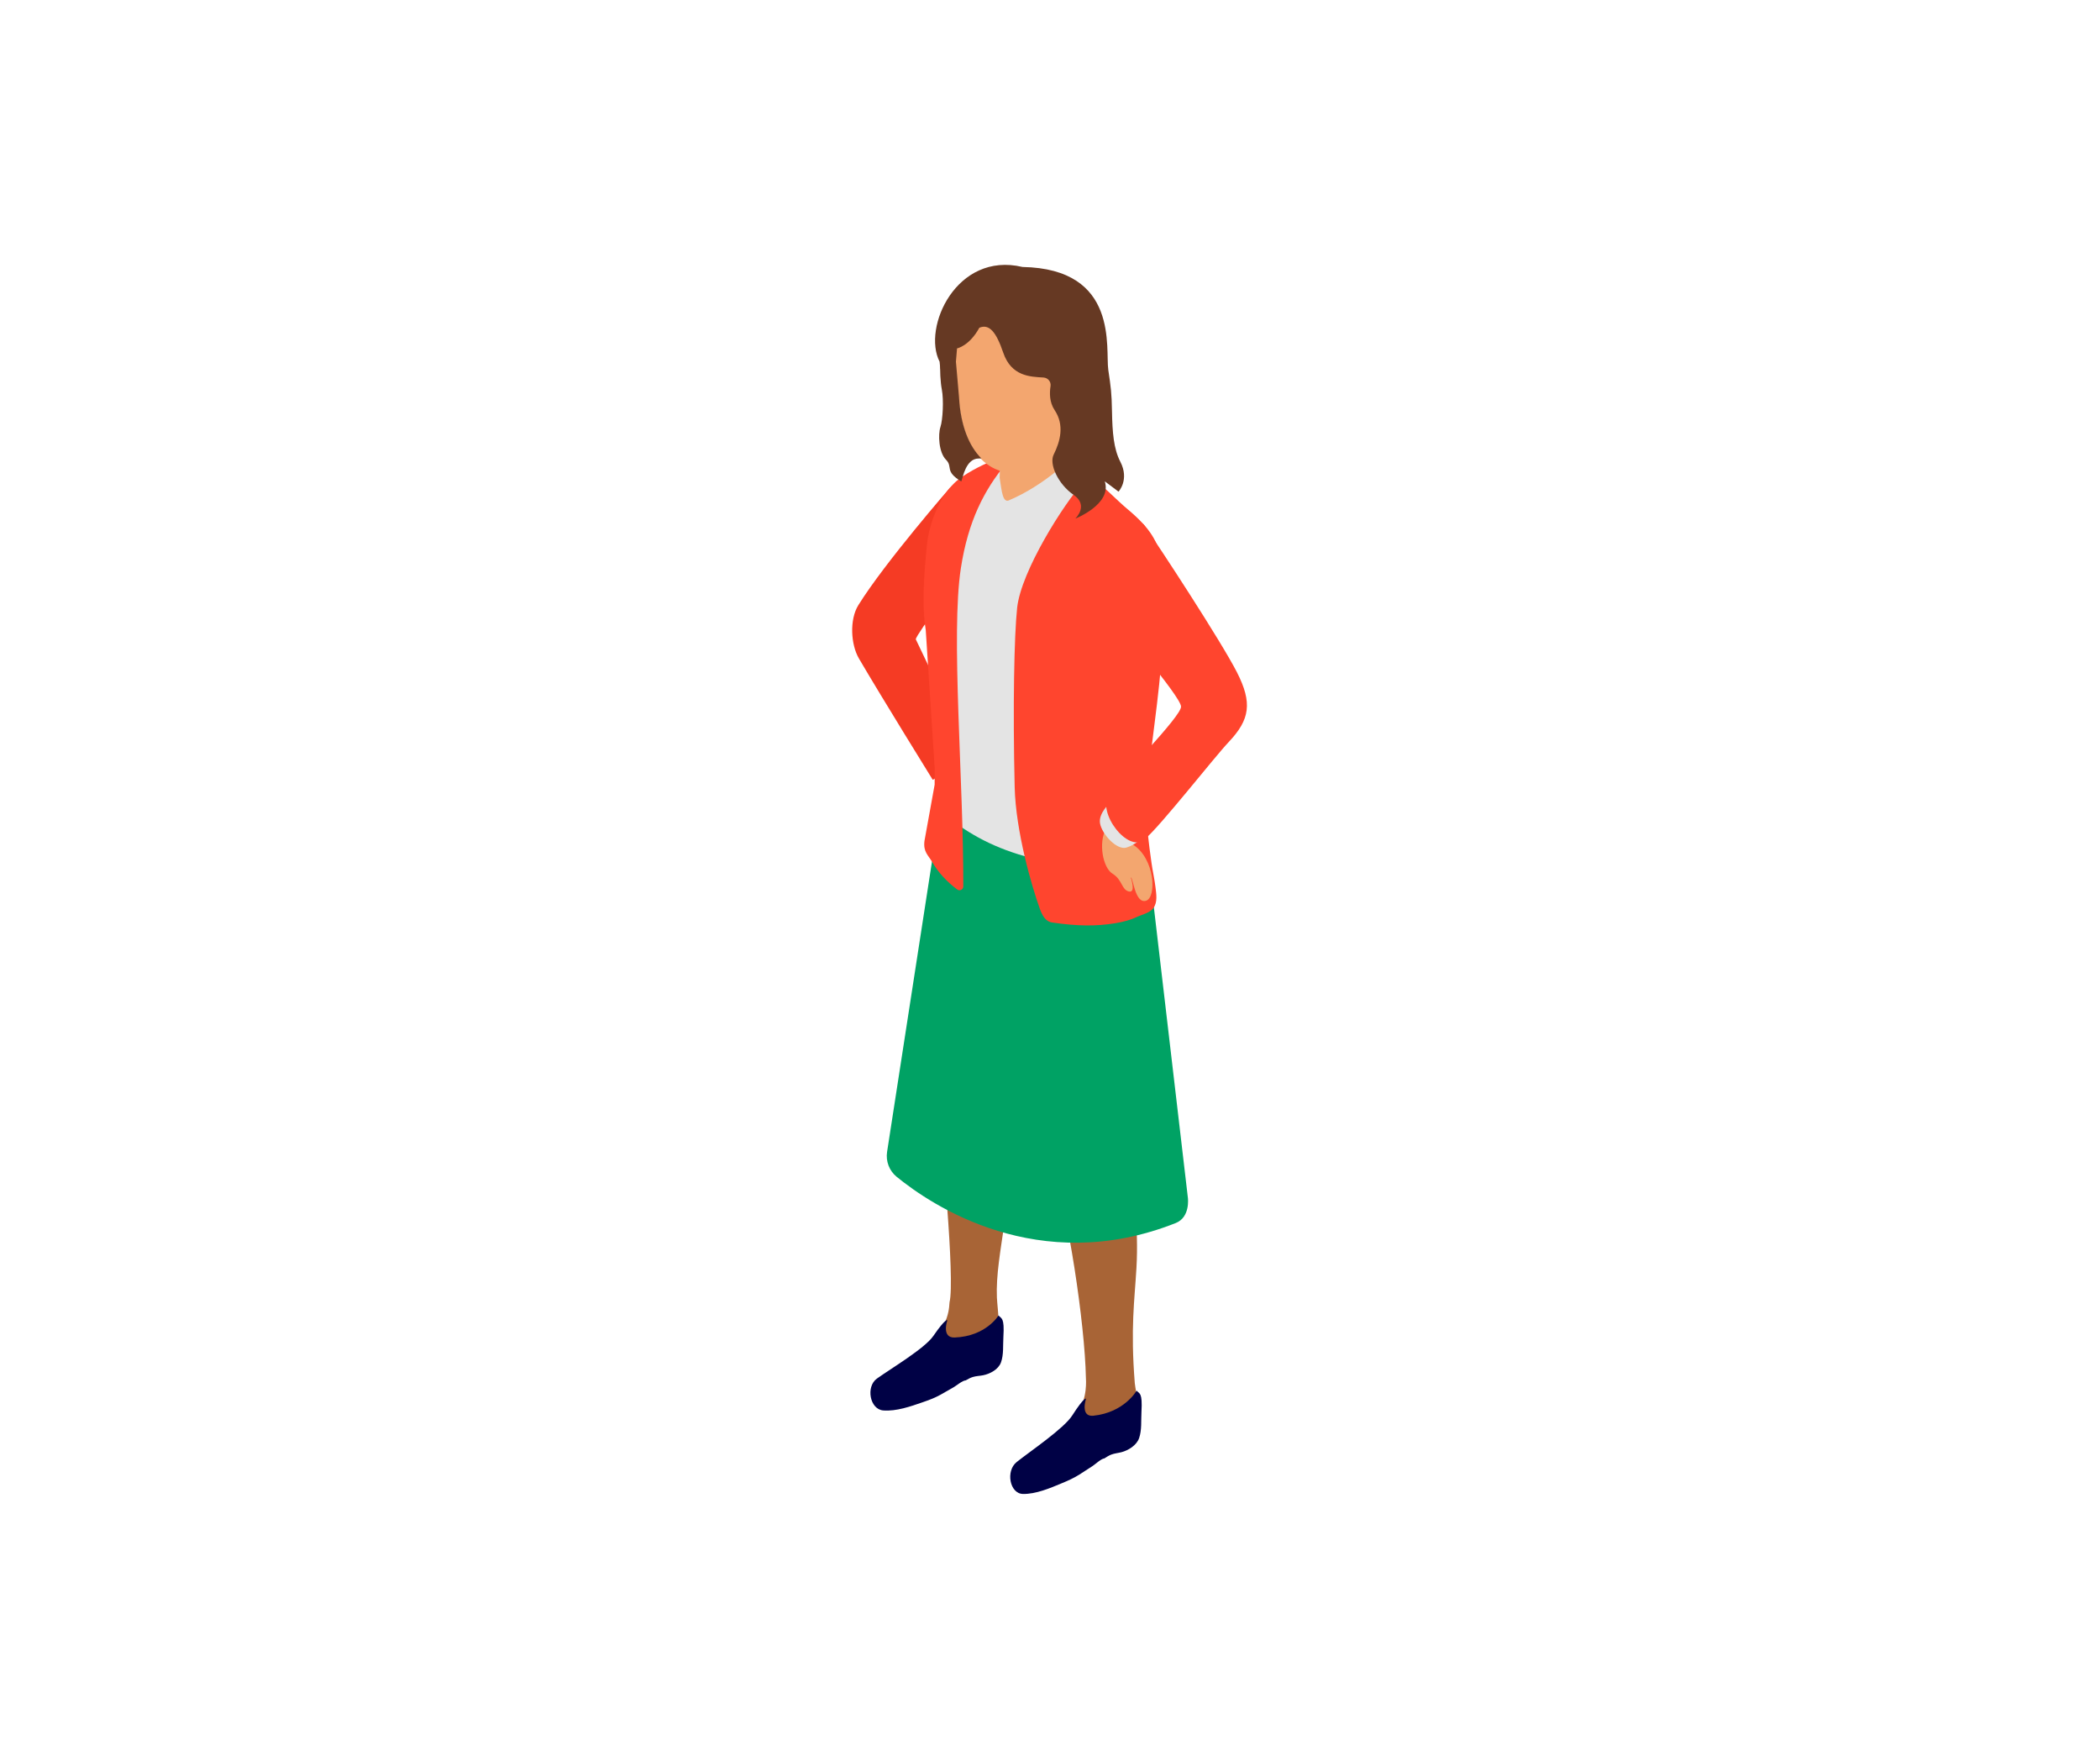 <?xml version="1.0" encoding="UTF-8"?>
<svg xmlns="http://www.w3.org/2000/svg" xmlns:xlink="http://www.w3.org/1999/xlink" width="940" zoomAndPan="magnify" viewBox="0 0 705 591" height="788" preserveAspectRatio="xMidYMid meet" version="1.0">
  <defs>
    <clipPath id="e55b42c4a6">
      <path d="M 286.086 163 L 327 163 L 327 262 L 286.086 262 Z M 286.086 163 " clip-rule="nonzero"></path>
    </clipPath>
    <clipPath id="bd6859e177">
      <path d="M 339 466 L 384 466 L 384 501.445 L 339 501.445 Z M 339 466 " clip-rule="nonzero"></path>
    </clipPath>
    <clipPath id="f3b5dbcc6a">
      <path d="M 371 175 L 418.613 175 L 418.613 283 L 371 283 Z M 371 175 " clip-rule="nonzero"></path>
    </clipPath>
    <clipPath id="bf44fb3f1a">
      <path d="M 313 88.895 L 378 88.895 L 378 175 L 313 175 Z M 313 88.895 " clip-rule="nonzero"></path>
    </clipPath>
  </defs>
  <g clip-path="url(#e55b42c4a6)">
    <path fill="#f53b24" d="M 319.113 163.48 C 319.113 163.48 297.047 188.793 288.145 203.141 C 285.137 207.988 285.625 216.348 288.344 221.004 C 296.02 234.137 313.133 261.738 313.133 261.738 L 326.809 253.82 L 320.371 241.648 L 307.434 214.555 C 307.68 212.789 323.324 191.914 323.324 191.914 Z M 319.113 163.48 " fill-opacity="1" fill-rule="nonzero"></path>
  </g>
  <path fill="#a86436" d="M 313.723 280.191 C 313.785 280.434 313.812 280.668 313.797 280.918 C 313.629 283.648 312.617 301.785 313.191 328.969 C 313.727 354.223 314.66 362.414 314.805 363.883 C 314.828 364.113 314.816 364.324 314.77 364.551 C 314.52 365.754 313.777 370.105 314.84 374.91 C 316.094 380.57 320.66 429.535 318.777 437.078 C 318.605 437.777 319.168 445.359 310.559 452.125 C 306.633 455.211 302.703 461.391 299.574 463.676 C 295.668 466.523 297.246 468.82 298.238 470.027 C 301.469 473.957 330.57 453.504 333.125 453.059 C 336.836 452.414 334.836 439.379 334.672 435.496 C 334.047 420.66 340.781 402.148 339.156 376.371 C 339.145 376.172 339.129 375.973 339.152 375.773 C 343.312 343.496 343.883 327.711 343.926 326.402 C 343.926 326.336 343.926 326.281 343.922 326.219 L 341.5 277.922 C 341.441 276.691 340.426 275.723 339.195 275.723 L 315.543 275.723 C 314.027 275.723 312.922 277.164 313.309 278.637 Z M 313.723 280.191 " fill-opacity="1" fill-rule="nonzero"></path>
  <path fill="#a86436" d="M 380.059 336.812 C 388.734 302.668 383.355 286.906 382.719 283.035 C 382.652 282.629 382.5 282.25 382.234 281.93 C 370.23 267.32 332.141 270.082 331.105 280.449 C 330.242 289.109 331.934 312.41 332.551 320.277 C 332.684 321.953 333.531 323.488 334.875 324.488 L 338.621 327.277 C 339.125 327.656 342.633 328.238 342.707 328.867 C 346.707 361.805 350.184 376.43 351.258 379.277 C 351.383 379.605 351.43 379.941 351.395 380.293 C 351.262 381.586 351.172 385.484 353.555 392.395 C 358.379 406.355 364.191 443.926 364.555 462.469 C 364.562 462.836 365.191 469.367 361.734 474.016 C 356.988 480.395 349.137 487.281 344.391 491.105 C 344.266 491.207 344.168 491.344 344.059 491.465 C 343.566 491.879 342.422 493.031 341.023 493.766 C 339.883 494.363 339.707 496.727 341.785 496.961 C 341.848 497.117 341.914 497.258 341.992 497.348 C 350.512 506.699 368.094 486.312 377.43 481.285 C 384.586 477.43 381.227 467.578 380.965 464.273 C 379.488 445.594 380.891 436.535 381.52 425.613 C 382.344 411.434 380.355 398.449 379.312 393.727 C 378.27 389.027 378.363 365.582 379.996 337.547 C 380.012 337.305 380 337.051 380.059 336.812 Z M 380.059 336.812 " fill-opacity="1" fill-rule="nonzero"></path>
  <path fill="#00a264" d="M 315.391 272.93 L 297.805 386.629 C 297.328 389.777 298.535 392.945 300.992 394.961 C 312.582 404.445 348.637 428.738 394.703 410.512 C 399.68 408.543 398.789 402.035 398.789 402.035 L 386.215 294.676 Z M 315.391 272.93 " fill-opacity="1" fill-rule="nonzero"></path>
  <path fill="#e4e4e4" d="M 384.949 187.945 C 383.945 182.898 384.445 180.707 376.434 174.016 C 372.277 170.547 370.062 162.652 364.41 158.547 C 364.203 158.387 363.996 158.242 363.773 158.082 C 363.391 157.793 363.008 157.523 362.609 157.219 C 361.383 156.309 360.078 155.352 358.68 154.312 C 350 147.824 345.82 151.328 335.23 153.961 C 334.754 154.074 334.07 154.312 333.273 154.633 C 333.176 154.664 333.383 154.586 333.273 154.633 C 330.246 155.801 325.461 160.512 323.504 161.551 C 312.418 167.414 314.566 193.094 314.566 203.109 L 315.543 257.051 C 315.543 257.18 315.828 261.727 315.812 261.84 L 313.723 270.609 C 322.316 278.102 330.594 283.223 341.887 286.75 C 362.375 293.133 382.086 294.191 382.086 294.191 C 382.41 295.352 386.859 197.5 384.949 187.945 Z M 384.949 187.945 " fill-opacity="1" fill-rule="nonzero"></path>
  <path fill="#ff452e" d="M 378.59 170.945 C 374.461 167.5 370.109 162.684 364.512 158.617 C 364.617 159.988 364.312 161.238 363.477 162.148 C 357.293 168.914 342.797 191.594 341.465 204.043 C 340.473 213.363 339.996 237.137 340.641 264.18 C 340.996 279.148 346.438 297.68 348.996 304.773 C 349.824 307.07 350.836 309.277 353.242 309.633 C 361.887 310.906 368.016 310.895 374.188 309.914 L 374.473 309.867 C 377.262 309.402 379.633 308.73 381.402 307.883 C 383.18 307.027 386.016 306.461 387.219 304.785 C 388.676 302.754 388.176 300.078 387.91 297.75 C 387.629 295.266 386.906 292.09 386.574 289.613 C 385.668 282.883 384.73 276.812 384.941 270.016 C 384.945 269.941 384.945 269.871 384.949 269.801 C 385.504 253.172 389.707 232.82 390.008 216.969 C 390.293 202.07 390.285 190.355 389.648 187.172 C 388.648 182.125 386.602 177.641 378.59 170.945 Z M 378.59 170.945 " fill-opacity="1" fill-rule="nonzero"></path>
  <path fill="#ff452e" d="M 337.742 155.598 C 337.59 155.652 333.066 154.715 332.953 154.762 C 329.93 155.926 323.465 159.172 320.48 162.035 C 314.266 168 311.68 177.895 311.203 182.629 C 309.914 195.398 309.59 204.457 310.793 211.559 L 313.789 257.816 C 313.789 257.945 313.789 263.25 313.773 263.363 L 310.352 282.277 C 309.902 285.984 311.625 287.02 312.977 289.371 C 315.031 292.93 317.914 295.969 321.348 298.551 C 322.184 299.184 323.387 298.586 323.391 297.535 C 323.516 262.344 319.145 212.918 322.578 190.691 C 325.031 174.828 330.398 164.508 337.742 155.598 Z M 337.742 155.598 " fill-opacity="1" fill-rule="nonzero"></path>
  <path fill="#f3a66f" d="M 361.617 140.594 L 361.617 156.449 C 361.617 156.934 361.473 157.395 361.191 157.789 C 359.664 159.93 354.191 167.219 347.949 171.055 C 342.547 174.379 335.449 172.066 335.449 166.055 C 335.449 164.008 335.82 154.004 335.871 150.996 C 335.879 150.438 336.086 149.91 336.453 149.496 L 346.758 137.883 C 347.254 137.324 347.988 137.039 348.73 137.117 L 359.555 138.289 C 360.727 138.414 361.617 139.406 361.617 140.594 Z M 361.617 140.594 " fill-opacity="1" fill-rule="nonzero"></path>
  <path fill="#f3a66f" d="M 363.906 127.508 L 364.246 124.785 C 366.32 111.02 362.855 100.598 347.094 96.648 C 337.59 94.262 326.465 100.602 322.758 108.969 C 321.223 112.438 320.121 117.52 320.516 121.293 L 321.852 134.07 C 322.973 149.117 329.754 157.477 338.199 158.555 C 348.719 159.895 353.121 155.477 358.453 147.105 C 359.004 146.238 360.48 143.895 361.574 141.238 C 363.656 139.637 365.484 134.211 365.84 131.199 C 366.047 129.414 365.117 128.109 363.906 127.508 Z M 363.906 127.508 " fill-opacity="1" fill-rule="nonzero"></path>
  <path fill="#e4e4e4" d="M 338.418 168.059 C 336.191 168.465 336.191 162.777 335.383 159.453 C 335.383 159.453 333.27 164.406 334.855 169.891 C 335.977 173.762 340.496 176.078 340.496 176.078 C 340.496 176.078 346.66 172.18 351.371 169.613 C 357.539 166.254 362.004 158.395 362.004 158.395 L 362.066 151.27 L 361.875 150.883 C 360.969 152.953 350.758 162.93 338.418 168.059 Z M 338.418 168.059 " fill-opacity="1" fill-rule="nonzero"></path>
  <path fill="#000145" d="M 335.223 441.523 C 336.168 442.664 337.262 442.086 336.852 448.723 C 336.676 451.496 337 454.629 336.043 457.289 C 335.191 459.648 332.371 461.141 330.035 461.602 C 328.883 461.828 327.684 461.844 326.562 462.191 C 325.727 462.449 324.957 462.887 324.199 463.32 C 323.168 463.32 321.066 465.102 320.145 465.625 C 318.652 466.477 317.168 467.34 315.668 468.176 C 313.789 469.223 311.746 469.965 309.719 470.668 C 305.648 472.082 300.902 473.746 296.531 473.41 C 291.996 473.059 290.602 465.402 294.422 462.691 C 299.383 459.164 310.465 452.578 313.328 448.41 C 317.465 442.395 318.035 443.121 318.035 443.121 C 318.035 443.121 315.93 449.113 320.516 448.93 C 331.059 448.516 335.223 441.523 335.223 441.523 Z M 335.223 441.523 " fill-opacity="1" fill-rule="nonzero"></path>
  <g clip-path="url(#bd6859e177)">
    <path fill="#000145" d="M 381.574 466.77 C 382.508 467.867 383.59 467.215 383.199 473.961 C 383.035 476.777 383.359 479.93 382.422 482.68 C 381.586 485.121 378.805 486.809 376.5 487.418 C 375.359 487.719 374.176 487.805 373.07 488.227 C 372.246 488.543 371.488 489.031 370.738 489.516 C 369.719 489.578 367.648 491.512 366.738 492.102 C 365.266 493.051 363.801 494.02 362.32 494.957 C 360.469 496.133 358.453 497.012 356.453 497.848 C 352.438 499.527 347.754 501.508 343.434 501.438 C 338.953 501.363 337.559 493.695 341.324 490.715 C 346.215 486.84 357.148 479.488 359.965 475.094 C 364.035 468.75 364.598 469.453 364.598 469.453 C 364.598 469.453 362.531 475.645 367.062 475.18 C 377.48 474.105 381.574 466.77 381.574 466.77 Z M 381.574 466.77 " fill-opacity="1" fill-rule="nonzero"></path>
  </g>
  <path fill="#f3a66f" d="M 371.281 278.191 C 368.699 282.883 370.219 291.266 373.52 293.273 C 376.816 295.281 376.48 298.621 378.969 299.219 C 381.457 299.82 379.605 294.496 379.605 294.496 C 380.438 294.512 381.004 303.352 384.688 302.344 C 388.371 301.336 387.809 288.07 380.234 283.422 C 380.234 283.422 373.273 280.062 371.281 278.191 Z M 371.281 278.191 " fill-opacity="1" fill-rule="nonzero"></path>
  <path fill="#e4e4e4" d="M 372.895 268.992 C 372.68 269.605 368.734 272.82 369.289 276.32 C 369.844 279.82 374.859 285.453 378.152 284.484 C 381.445 283.516 383.742 280.887 383.742 280.887 C 383.742 280.887 373.453 272.289 372.895 268.992 Z M 372.895 268.992 " fill-opacity="1" fill-rule="nonzero"></path>
  <g clip-path="url(#f3b5dbcc6a)">
    <path fill="#ff452e" d="M 383.996 176.078 C 389.277 183.641 410.027 215.371 415.262 225.648 C 420.5 235.922 419.609 241.527 412.527 249.02 C 407.492 254.348 389.707 277.137 384.211 281.793 C 378.715 286.453 368.125 272.688 372.293 266.648 C 376.457 260.609 396.43 240.594 396.492 237.199 C 396.551 233.805 373.77 207.641 372.453 205.582 C 371.133 203.523 374.641 169.125 383.996 176.078 Z M 383.996 176.078 " fill-opacity="1" fill-rule="nonzero"></path>
  </g>
  <path fill="#663923" d="M 321.965 133.414 L 320.852 120.617 C 320.574 117.434 321.379 113.352 322.59 110.086 C 320.625 109.707 317.078 112.164 317.078 112.164 C 315.445 115.438 315.207 125.613 316.195 130.812 C 316.84 134.199 316.527 140.883 315.711 143.34 C 314.895 145.793 315.129 151.836 317.574 154.293 C 320.023 156.746 316.953 158.121 322.723 161.594 C 323.219 160.355 324.234 153.934 328.508 153.895 C 328.867 153.887 329.188 153.883 329.477 153.875 C 325.344 149.781 322.508 142.91 321.965 133.414 Z M 321.965 133.414 " fill-opacity="1" fill-rule="nonzero"></path>
  <g clip-path="url(#bf44fb3f1a)">
    <path fill="#663923" d="M 328.785 110 C 332.07 108.629 334.414 111.344 336.793 118.348 C 339.508 126.332 345.879 126.461 350.316 126.711 C 351.82 126.797 352.922 128.16 352.68 129.652 C 352.332 131.82 352.273 134.988 354.043 137.633 C 357.426 142.695 355.945 148.141 353.727 152.598 C 352.133 155.793 355.242 162.539 360.441 166.109 C 365.645 169.68 360.992 174.074 360.992 174.074 C 360.992 174.074 373.359 169.254 370.895 161.562 C 373.086 163.211 375.504 165.012 375.504 165.012 C 375.504 165.012 379.254 161.051 376.102 154.957 C 373.863 150.637 373.441 145.094 373.312 138.09 C 373.199 131.805 372.938 130.043 372.07 124.164 C 371.035 117.117 375.871 90.207 343.262 89.605 C 321.082 84.352 309.562 109.957 315.434 121.391 C 315.922 128.789 319.344 125.227 320.742 123.531 L 321.289 116.938 C 321.289 116.938 325.395 116.184 328.785 110 Z M 328.785 110 " fill-opacity="1" fill-rule="nonzero"></path>
  </g>
</svg>
